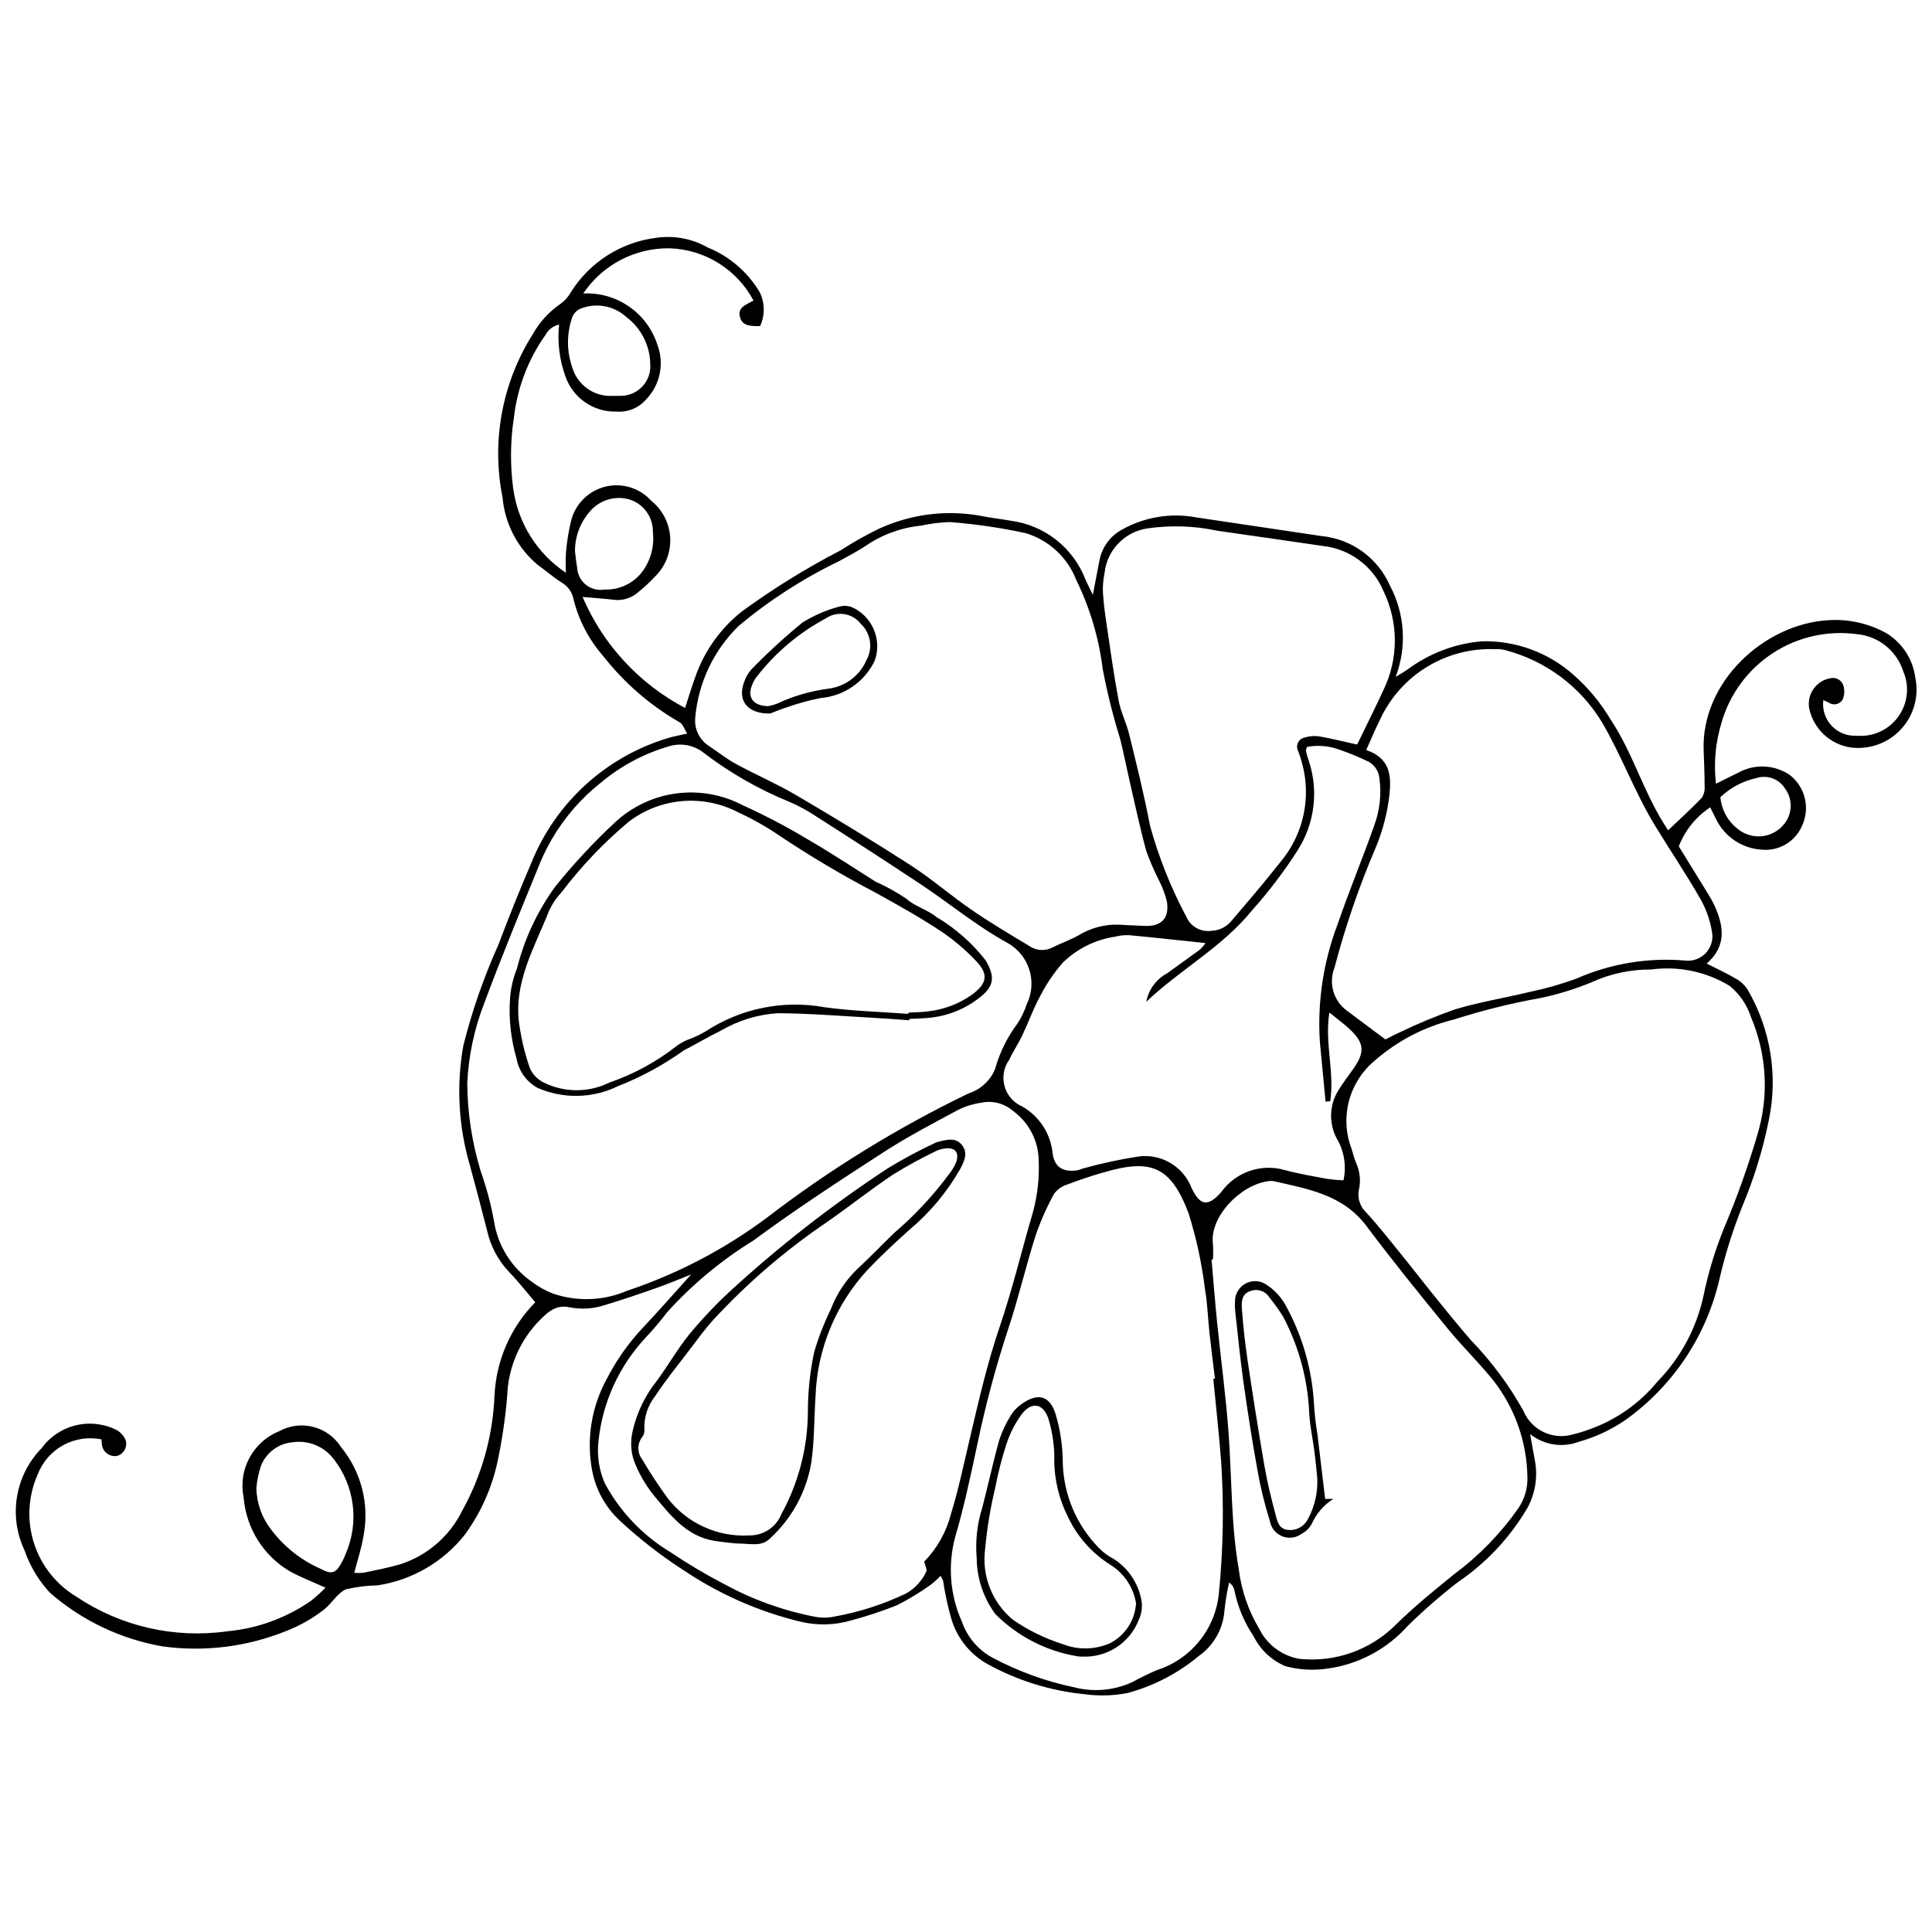 <?xml version="1.0" encoding="UTF-8"?>
<!-- The Best Svg Icon site in the world: iconSvg.co, Visit us! https://iconsvg.co -->
<svg width="800px" height="800px" version="1.1" viewBox="144 144 512 512" xmlns="http://www.w3.org/2000/svg">
 <defs>
  <clipPath id="a">
   <path d="m148.09 206h503.81v388h-503.81z"/>
  </clipPath>
 </defs>
 <g clip-path="url(#a)">
  <path d="m230.26 564.75c-3.477-1.578-6.535-2.734-9.375-4.297l-0.004 0.004c-7.035-4.121-11.625-11.41-12.305-19.535-0.754-3.59-0.215-7.332 1.523-10.566 1.734-3.234 4.559-5.75 7.969-7.109 5.723-3.094 12.863-1.223 16.332 4.277 5.434 6.648 7.59 15.383 5.879 23.797-0.508 3.062-1.512 6.043-2.398 9.492v-0.004c0.836 0.074 1.68 0.066 2.512-0.02 3.203-0.68 6.426-1.305 9.566-2.203h0.004c7.164-2.277 13.102-7.359 16.453-14.09 5.227-9.387 8.184-19.867 8.633-30.602 0.418-9.309 4.262-18.133 10.797-24.773-2.359-2.758-4.516-5.539-6.949-8.055-2.863-3.019-4.859-6.758-5.777-10.816-1.469-5.812-3.023-11.605-4.586-17.395-3.031-10.305-3.629-21.172-1.75-31.746 2.293-9.133 5.391-18.047 9.25-26.637 2.789-7.336 5.68-14.645 8.797-21.848 6.41-15.895 19.68-28.023 36.082-32.992 1.465-0.469 3-0.719 5.191-1.23-0.766-1.199-1.137-2.539-1.977-2.973h0.004c-7.832-4.496-14.715-10.465-20.281-17.578-3.785-4.316-6.484-9.48-7.863-15.055-0.336-1.816-1.441-3.402-3.031-4.344-2.285-1.441-4.336-3.246-6.539-4.824-5.301-4.473-8.621-10.863-9.23-17.773-2.988-14.887-0.141-30.352 7.949-43.199 1.816-3.262 4.363-6.055 7.441-8.16 1.148-0.828 2.094-1.906 2.766-3.152 4.945-7.828 13.105-13.059 22.285-14.285 4.812-0.758 9.738 0.141 13.973 2.547 5.742 2.344 10.566 6.496 13.734 11.828 1.387 2.824 1.422 6.121 0.098 8.977-3.457 0.137-4.844-0.496-5.332-2.41-0.672-2.633 1.621-3.207 3.582-4.356l0.004-0.004c-4.367-8.191-12.746-13.457-22.023-13.836-9.234-0.211-17.941 4.301-23.094 11.969 4.324-0.215 8.598 1.008 12.156 3.477 3.559 2.469 6.199 6.047 7.512 10.172 1.852 4.945 0.715 10.516-2.93 14.34-1.973 2.332-4.953 3.566-7.996 3.312-6.035 0.145-11.477-3.621-13.465-9.32-1.594-4.398-2.168-9.102-1.68-13.75-1.547 0.348-2.863 1.352-3.613 2.75-4.551 6.434-7.418 13.91-8.34 21.738-0.984 6.356-1.047 12.824-0.18 19.199 1.289 9.012 6.359 17.047 13.938 22.094-0.086-1.844-0.074-3.695 0.035-5.539 0.242-2.828 0.703-5.637 1.379-8.398 1.164-4.414 4.66-7.832 9.102-8.898 4.438-1.062 9.105 0.395 12.145 3.801 2.996 2.414 4.812 6 4.984 9.844 0.172 3.844-1.309 7.574-4.074 10.25-1.465 1.559-3.039 3.012-4.711 4.34-1.801 1.465-4.137 2.094-6.426 1.727-2.359-0.27-4.727-0.43-8.016-0.715h-0.004c5.414 12.633 15.008 23.02 27.168 29.418 0.922-2.816 1.711-5.473 2.66-8.074 2.367-6.902 6.672-12.98 12.395-17.504 8.305-6.059 17.059-11.477 26.188-16.207 3.231-2.082 6.582-3.973 10.035-5.664 8.469-3.922 17.945-5.129 27.125-3.453 2.656 0.555 5.371 0.816 8.043 1.305 4.348 0.594 8.457 2.336 11.906 5.051 3.445 2.711 6.109 6.297 7.707 10.379 0.469 1.125 1.047 2.199 2.012 4.203 0.711-3.731 1.211-6.477 1.762-9.215v0.004c0.672-3.422 2.824-6.367 5.879-8.047 6.035-3.406 13.086-4.559 19.895-3.258 11.008 1.602 22 3.316 33.008 4.918 3.93 0.371 7.691 1.789 10.891 4.102 3.199 2.316 5.719 5.445 7.301 9.062 3.961 7.461 4.512 16.27 1.504 24.164 1.605-0.992 2.367-1.414 3.074-1.906 5.75-4.305 12.594-6.914 19.754-7.527 8.965-0.234 17.68 2.965 24.367 8.945 3.856 3.394 7.152 7.379 9.773 11.801 5.75 8.613 8.547 18.648 13.98 27.363 0.438 0.703 0.879 1.398 1.246 1.98 3.078-2.93 6.109-5.664 8.926-8.605v0.004c0.594-0.93 0.859-2.027 0.754-3.125 0.008-3.141-0.141-6.281-0.258-9.422-0.676-18.133 16.027-33.57 33.102-34.539h0.004c5.32-0.34 10.625 0.848 15.289 3.426 4.238 2.562 7.074 6.922 7.707 11.832 1.016 4.91-0.406 10.008-3.824 13.676-3.414 3.672-8.398 5.457-13.367 4.793-5.516-0.848-9.906-5.066-10.973-10.547-0.539-3.715 1.984-7.176 5.684-7.801 1.473-0.336 2.957 0.512 3.414 1.949 0.359 1.191 0.305 2.465-0.152 3.617-0.34 0.648-0.941 1.117-1.652 1.293-0.711 0.176-1.461 0.035-2.062-0.379-0.445-0.227-0.906-0.426-1.453-0.684-0.32 2.473 0.48 4.961 2.18 6.789 1.699 1.824 4.125 2.797 6.613 2.652 4.312 0.398 8.512-1.508 11.051-5.012 2.543-3.5 3.051-8.086 1.336-12.059-1.746-5.445-6.578-9.32-12.273-9.84-7.789-1.051-15.699 0.734-22.281 5.027-6.586 4.297-11.406 10.816-13.582 18.367-1.621 5.254-2.129 10.789-1.492 16.25 2.133-1.059 3.973-2 5.836-2.887h-0.004c4.316-2.434 9.637-2.215 13.734 0.566 4.078 3.168 5.43 8.73 3.262 13.414-1.777 4.215-6.074 6.793-10.629 6.383-2.586-0.145-5.086-0.98-7.234-2.422-2.152-1.441-3.875-3.438-4.988-5.773-0.445-0.887-0.883-1.781-1.504-3.031-3.777 2.504-6.688 6.113-8.328 10.336 2.586 4.195 5.207 8.434 7.809 12.684 0.613 0.961 1.168 1.965 1.656 2.996 2.418 5.418 3.324 10.703-2.074 15.387 2.867 1.465 5.422 2.629 7.82 4.055h0.004c1.23 0.691 2.269 1.672 3.031 2.863 6.113 10.48 8.105 22.867 5.582 34.734-1.531 7.559-3.789 14.953-6.742 22.074-2.637 6.461-4.746 13.121-6.316 19.918-3.461 15.051-12.312 28.312-24.879 37.289-3.766 2.594-7.938 4.551-12.34 5.789-4.367 1.656-9.281 0.887-12.934-2.016 0.504 2.824 0.844 4.965 1.27 7.086l-0.004-0.004c0.781 4.238 0.09 8.613-1.961 12.402-4.609 7.891-10.934 14.648-18.508 19.77-4.617 3.586-9.023 7.43-13.199 11.52-5.453 6.129-12.895 10.137-21.012 11.32-3.809 0.602-7.699 0.402-11.426-0.586-3.691-1.547-6.699-4.379-8.469-7.969-2.481-3.676-4.207-7.805-5.078-12.152-0.164-0.848-0.676-1.59-1.41-2.043-0.562 2.5-0.98 5.035-1.242 7.586-0.383 4.777-2.879 9.133-6.805 11.887-5.516 4.594-11.961 7.934-18.891 9.797-3.637 0.703-7.356 0.82-11.027 0.348-9.254-0.875-18.227-3.668-26.348-8.191-4.508-2.629-7.836-6.879-9.312-11.883-0.93-3.285-1.648-6.625-2.156-9.996-0.18-0.473-0.41-0.926-0.688-1.348-0.777 0.844-1.621 1.617-2.527 2.32-2.863 2.07-5.887 3.906-9.043 5.492-3.984 1.586-8.055 2.934-12.199 4.035-4.383 1.277-9.027 1.375-13.465 0.285-10.98-2.668-21.402-7.262-30.785-13.562-6-3.863-11.648-8.246-16.883-13.098-3.926-3.617-6.555-8.422-7.484-13.68-1.465-8.23-0.062-16.711 3.973-24.031 2.484-4.832 5.617-9.297 9.316-13.277 4.305-4.551 8.426-9.277 13-14.34-3.332 1.309-6.25 2.555-9.238 3.602-4.57 1.602-9.152 3.18-13.793 4.555-3.008 0.973-6.215 1.152-9.312 0.527-3.961-0.859-6.371 2.008-8.723 4.43l0.004 0.004c-4.715 5.262-7.434 12.012-7.676 19.07-0.488 5.832-1.34 11.629-2.551 17.355-1.492 6.996-4.441 13.602-8.656 19.383-5.723 7.262-13.992 12.074-23.133 13.461-2.84 0.051-5.664 0.406-8.426 1.059-2.402 1.105-3.883 4.047-6.148 5.641-2.949 2.242-6.195 4.059-9.645 5.398-10.391 4.195-21.695 5.602-32.797 4.074-11.039-1.93-21.34-6.832-29.797-14.184-3.016-3.246-5.316-7.086-6.762-11.273-2.102-4.434-2.793-9.406-1.984-14.246 0.812-4.84 3.086-9.316 6.519-12.824 2.215-3.039 5.441-5.188 9.098-6.062s7.504-0.414 10.855 1.293c1.062 0.625 1.891 1.586 2.344 2.731 0.477 1.746-0.52 3.551-2.246 4.074-0.906 0.18-1.84-0.016-2.602-0.531-0.762-0.52-1.281-1.32-1.449-2.223-0.094-0.531-0.133-1.066-0.125-1.605-3.461-0.707-7.062-0.164-10.164 1.535-3.098 1.699-5.492 4.445-6.754 7.746-2.543 5.723-2.902 12.176-1.012 18.148 1.891 5.969 5.902 11.039 11.273 14.254 11.734 7.879 25.965 11.145 39.961 9.172 7.973-0.73 15.625-3.512 22.203-8.078 1.348-1.086 2.633-2.246 3.852-3.481zm351.29-163.82c-5.469-0.035-10.879 1.129-15.844 3.414-4.328 1.781-8.809 3.164-13.387 4.125-7.816 1.398-15.531 3.316-23.09 5.734-7.773 1.902-14.973 5.656-20.984 10.938-3.305 2.762-5.668 6.488-6.762 10.66-1.09 4.168-0.852 8.574 0.68 12.605 0.406 1.219 0.684 2.488 1.172 3.672v-0.004c1.031 2.211 1.32 4.699 0.816 7.086-0.5 2.258 0.234 4.609 1.934 6.18 3.371 3.676 6.445 7.625 9.594 11.504 2.789 3.434 5.477 6.953 8.262 10.387 3.227 3.981 6.434 7.981 9.793 11.848h-0.004c5.465 5.633 10.168 11.953 13.992 18.805 2.141 5.144 7.82 7.836 13.16 6.238 1.523-0.371 3.023-0.832 4.492-1.383 7.027-2.523 13.234-6.918 17.957-12.707 6.094-6.266 10.293-14.125 12.125-22.676 1.289-6.273 3.172-12.414 5.617-18.34 3.316-7.879 6.188-15.938 8.605-24.137 3.16-10.305 2.578-21.395-1.641-31.316-1.047-3.25-3.008-6.129-5.652-8.293-6.242-3.793-13.598-5.324-20.836-4.34zm-253.29-66.902c-0.363 3.074 1.082 6.082 3.711 7.723 2.371 1.574 4.617 3.379 7.109 4.731 5.258 2.856 10.785 5.231 15.938 8.254 10.195 5.992 20.32 12.121 30.254 18.531 5.621 3.625 10.703 8.066 16.223 11.859 4.93 3.387 10.086 6.449 15.219 9.527 1.785 1.277 4.129 1.465 6.098 0.492 2.269-1.164 4.719-1.996 6.941-3.234 3.301-2.039 7.141-3.035 11.016-2.856 2.133 0.156 4.273 0.191 6.406 0.312 4.547 0.258 6.805-1.996 6.059-6.465v-0.004c-0.477-1.93-1.176-3.797-2.078-5.566-1.301-2.535-2.43-5.152-3.387-7.836-1.656-6.051-2.957-12.203-4.367-18.32-0.863-3.738-1.594-7.508-2.516-11.23v-0.004c-1.898-6.113-3.449-12.328-4.652-18.613-1.008-8.219-3.383-16.207-7.023-23.645-2.312-5.953-7.231-10.52-13.34-12.387-6.652-1.441-13.395-2.43-20.18-2.949-2.566 0.082-5.117 0.402-7.625 0.953-5.277 0.527-10.336 2.383-14.703 5.394-2.25 1.492-4.672 2.727-7.039 4.039v-0.004c-9.516 4.59-18.43 10.34-26.535 17.117-6.606 6.426-10.695 15-11.527 24.18zm-60.434 97.074c0.062 7.867 1.258 15.688 3.543 23.215 1.531 4.305 2.711 8.723 3.531 13.219 0.992 6.57 4.66 12.438 10.133 16.207 1.676 1.273 3.519 2.305 5.484 3.059 6.43 2.211 13.453 1.945 19.695-0.746 13.273-4.438 25.754-10.961 36.977-19.324 16.652-12.789 34.578-23.84 53.488-32.969 3.184-1.016 5.758-3.383 7.031-6.473 1.223-4.398 3.266-8.527 6.023-12.168 0.996-1.566 1.793-3.254 2.375-5.016 2.879-5.926 0.613-13.07-5.156-16.25-8.289-4.566-15.512-10.602-23.344-15.781-9.043-5.977-18.133-11.879-27.277-17.703-2.371-1.59-4.891-2.941-7.527-4.043-7.918-3.266-15.383-7.547-22.195-12.738-2.68-2.184-6.293-2.84-9.57-1.742-6.586 1.945-12.691 5.242-17.934 9.676-6.965 5.547-12.43 12.742-15.898 20.941-5.074 12.414-10.195 24.812-14.875 37.379h0.004c-2.648 6.793-4.172 13.973-4.508 21.258zm243.32-11.641c1.16-0.578 2.266-1.203 3.426-1.703 4.871-2.363 9.875-4.453 14.984-6.254 6.527-1.973 13.324-3.051 19.969-4.664 4.156-0.863 8.25-2.031 12.234-3.496 9.188-4.043 19.254-5.676 29.25-4.75 1.883 0.094 3.715-0.633 5.012-2 1.301-1.363 1.941-3.227 1.754-5.102-0.449-3.227-1.504-6.34-3.106-9.176-3.797-6.66-8.113-13.023-12.105-19.574-5.344-8.766-8.812-18.473-14.039-27.363-5.75-9.477-14.977-16.332-25.707-19.113-0.832-0.207-1.695-0.281-2.551-0.223-6.324-0.266-12.582 1.34-17.996 4.621-5.414 3.277-9.738 8.078-12.434 13.805-1.324 2.602-2.426 5.316-3.773 8.301 6.25 2.144 6.672 6.586 6.172 11.691-0.535 4.82-1.746 9.539-3.598 14.023-4.445 10.363-8.117 21.047-10.98 31.953-1.617 4.074-0.301 8.73 3.211 11.352 3.387 2.531 6.773 5.055 10.277 7.672zm-122.22 138.38c3.441-3.531 5.891-7.906 7.109-12.688 2.004-6.539 3.402-13.27 4.977-19.934 2.356-9.988 4.621-19.969 7.949-29.73 3.402-9.977 5.832-20.277 8.82-30.398 1.18-4.41 1.68-8.973 1.488-13.531-0.062-5.211-2.586-10.09-6.805-13.148-2.289-1.996-5.375-2.805-8.348-2.188-2.125 0.293-4.188 0.922-6.117 1.859-6.656 3.582-13.387 7.086-19.723 11.184-11.695 7.566-23.383 15.195-34.59 23.457-8.5 5.242-16.219 11.66-22.918 19.066-1.723 2.277-3.566 4.461-5.523 6.539-7.113 7.547-11.551 17.219-12.637 27.531-0.449 3.852 0.141 7.754 1.711 11.305 4.082 7.551 10.129 13.863 17.496 18.266 4.492 3.027 9.152 5.797 13.961 8.293 7.508 4.121 15.613 7.059 24.02 8.699 1.684 0.352 3.422 0.359 5.106 0.023 6.621-1.16 13.047-3.215 19.113-6.106 2.394-1.316 4.309-3.363 5.457-5.844 0.262-0.492-0.266-1.41-0.547-2.656zm76.523-80.07-0.375 0.027c0.484 5.539 0.906 11.082 1.469 16.613 0.98 9.645 2.285 19.262 3.012 28.922 0.918 12.227 0.633 24.527 2.754 36.68l-0.004 0.004c0.707 5.523 2.543 10.844 5.398 15.629 2.059 4.18 5.981 7.129 10.566 7.953 9.504 1.035 18.961-2.309 25.695-9.094 4.875-4.781 10.199-9.125 15.523-13.414 6.512-4.852 12.207-10.711 16.867-17.359 1.703-2.481 2.555-5.449 2.422-8.457-0.172-9.211-3.328-18.121-8.992-25.391-3.828-4.781-8.277-9.062-12.148-13.809-7.297-8.941-14.578-17.906-21.492-27.141-6.269-8.375-15.586-9.84-24.73-11.941v0.004c-0.426-0.066-0.859-0.055-1.281 0.027-7.613 1-15.551 9.602-14.707 16.465 0.094 1.426 0.102 2.856 0.023 4.281zm0.082 31.621 0.445-0.051c-0.48-3.965-1-7.922-1.434-11.891-0.434-3.973-0.531-8-1.23-11.922l0.004-0.004c-0.836-6.793-2.289-13.5-4.344-20.027-4.777-12.617-10.109-14.438-22.613-10.773-3.125 0.914-6.234 1.914-9.27 3.094h0.004c-1.473 0.414-2.773 1.289-3.715 2.492-1.992 3.598-3.66 7.367-4.977 11.262-2.59 8.145-4.508 16.508-7.215 24.613-3.297 10.023-6.027 20.223-8.18 30.551-1.75 8.211-3.481 16.453-5.848 24.496v-0.004c-2.039 7.492-1.418 15.461 1.762 22.543 1.426 4.117 4.356 7.543 8.203 9.59 6.805 3.609 14.086 6.238 21.629 7.812 5.144 1.312 10.582 0.805 15.395-1.434 2.094-1.156 4.242-2.203 6.438-3.144 4.441-1.418 8.371-4.109 11.293-7.742 2.922-3.629 4.711-8.043 5.144-12.684 1.148-11.512 1.352-23.098 0.609-34.641-0.551-7.391-1.391-14.762-2.098-22.141zm30.992-73.559-1.227 0.105c-0.512-5.34-1.043-10.684-1.531-16.027-0.648-10.582 0.973-21.18 4.758-31.082 3.012-8.766 6.582-17.34 9.668-26.078l-0.004-0.004c1.496-4.035 1.961-8.379 1.352-12.637-0.223-2.016-1.527-3.742-3.402-4.512-2.305-1.094-4.668-2.059-7.082-2.891-2.762-1.043-5.758-1.312-8.66-0.781-0.168 0.496-0.371 0.781-0.32 1.012v0.004c0.176 0.836 0.41 1.656 0.695 2.461 2.731 7.984 1.68 16.777-2.856 23.891-3.606 5.652-7.668 11-12.141 15.992-7.82 9.68-18.91 15.578-28.008 24.199h0.004c0.609-3.219 2.641-5.988 5.523-7.543 2.879-2.106 5.809-4.144 8.676-6.266 0.562-0.527 1.062-1.113 1.492-1.75-6.992-0.734-13.578-1.473-20.18-2.086v-0.004c-1.281-0.055-2.562 0.078-3.805 0.402-5.25 0.789-10.113 3.219-13.895 6.949-2.316 2.676-4.301 5.621-5.922 8.77-1.824 3.348-3.109 6.988-4.746 10.441-1.035 2.184-2.414 4.203-3.426 6.394-1.473 2.031-1.941 4.617-1.277 7.035 0.66 2.418 2.383 4.406 4.684 5.402 4.531 2.578 7.531 7.188 8.051 12.371 0.477 3.688 2.711 5.066 6.414 4.566 0.691-0.094 1.344-0.457 2.031-0.613 4.527-1.242 9.121-2.238 13.758-2.981 6.277-1.113 12.453 2.418 14.688 8.391 1.984 4.023 3.957 5.398 7.824 0.918 1.855-2.566 4.453-4.5 7.441-5.543 2.992-1.043 6.231-1.145 9.277-0.289 3.707 1.012 7.516 1.652 11.297 2.363 1.445 0.203 2.902 0.332 4.359 0.387 0.836-3.82 0.184-7.812-1.828-11.164-2.094-4.008-1.918-8.824 0.465-12.664 1.188-1.938 2.574-3.754 3.894-5.609 3.246-4.57 3.043-7.016-1.07-10.789-1.551-1.422-3.262-2.664-5.207-4.238-1.27 8.078 1.406 15.82 0.238 23.492zm7.129-94.516c2.332-4.812 4.758-9.625 7.004-14.516h0.004c3.977-8.242 3.977-17.84 0.012-26.082-1.352-3.246-3.547-6.074-6.356-8.184-2.812-2.113-6.133-3.438-9.629-3.832-9.32-1.332-18.633-2.734-27.957-4.031-6.148-1.324-12.488-1.539-18.715-0.633-6.004 0.918-10.637 5.758-11.297 11.797-0.348 1.676-0.496 3.391-0.438 5.102 0.188 2.977 0.59 5.945 1.031 8.902 0.984 6.625 1.898 13.27 3.144 19.848 0.578 3.051 2.059 5.918 2.801 8.953 1.953 8.012 3.981 16.023 5.496 24.125v-0.004c2.305 8.395 5.539 16.504 9.637 24.184 1.109 2.582 3.805 4.113 6.59 3.738 2.168-0.059 4.195-1.098 5.512-2.816 4.363-5.086 8.711-10.191 12.855-15.457 5.594-6.668 7.875-15.504 6.207-24.047-0.359-1.82-0.871-3.606-1.539-5.336-0.367-0.719-0.363-1.57 0.008-2.285 0.375-0.719 1.07-1.211 1.871-1.32 1.227-0.383 2.531-0.469 3.801-0.258 3.199 0.559 6.356 1.355 9.961 2.148zm-291.71 197.02c0.078 4.031 1.469 7.926 3.965 11.09 3.418 4.523 7.945 8.09 13.141 10.359 3.027 1.633 4.051 1.09 5.707-2.082h0.004c0.328-0.629 0.617-1.277 0.863-1.945 1.766-4.07 2.41-8.539 1.855-12.941-0.551-4.402-2.273-8.574-4.988-12.082-2.535-3.394-6.719-5.129-10.91-4.527-3.797 0.316-7.078 2.773-8.445 6.328-0.625 1.879-1.023 3.828-1.191 5.801zm94.551-289.43c0.715 0 1.43 0.039 2.137-0.008h0.004c2.156-0.031 4.207-0.953 5.664-2.547 1.457-1.594 2.191-3.719 2.027-5.871-0.074-4.945-2.445-9.574-6.41-12.523-3.156-2.852-7.621-3.742-11.629-2.32-1.371 0.402-2.43 1.5-2.785 2.883-1.371 4.242-1.297 8.82 0.211 13.016 1.449 4.66 5.914 7.715 10.781 7.371zm-10.117 41.191c0.184 1.406 0.297 2.824 0.559 4.219v-0.004c0.059 1.797 0.891 3.481 2.281 4.613 1.391 1.137 3.207 1.617 4.977 1.312 3.609 0.137 7.09-1.352 9.48-4.062 2.602-3.082 3.812-7.106 3.348-11.113 0.109-3.988-2.457-7.555-6.269-8.723-3.789-1.059-7.852 0.18-10.402 3.176-2.578 2.922-3.992 6.684-3.973 10.578zm303.54 65.168v-0.004c0.277 3.215 1.848 6.18 4.356 8.207 1.953 1.727 4.578 2.488 7.152 2.07 2.57-0.418 4.82-1.969 6.125-4.223 1.512-2.672 1.293-5.984-0.555-8.43-1.598-2.496-4.672-3.606-7.492-2.703-3.598 0.789-6.914 2.543-9.586 5.078z"/>
 </g>
 <path d="m348.12 333.09c-6.172 0.113-8.777-3.543-6.887-8.434h0.004c0.402-1.219 1.055-2.34 1.918-3.289 4.258-4.371 8.758-8.5 13.473-12.367 3.004-1.871 6.266-3.293 9.684-4.219 1.09-0.312 2.246-0.289 3.32 0.066 5.488 2.379 8.191 8.598 6.188 14.23-2.691 5.641-8.188 9.422-14.418 9.922-3.047 0.609-6.047 1.438-8.977 2.477-1.746 0.539-3.43 1.281-4.305 1.613zm-0.609-1.949c0.844-0.145 1.672-0.375 2.469-0.691 4.254-1.988 8.785-3.312 13.441-3.93 4.504-0.516 8.387-3.394 10.188-7.555 1.789-3.199 1.152-7.211-1.547-9.699-2.231-2.828-6.281-3.426-9.238-1.367-7.051 3.769-13.234 8.973-18.152 15.277-0.547 0.66-0.984 1.402-1.293 2.199-1.43 3.34 0.09 5.66 4.133 5.766z"/>
 <path d="m384.97 414.38c-2.977-0.207-5.953-0.453-8.934-0.617-8.664-0.473-17.328-1.199-25.992-1.254v0.004c-5.285 0.355-10.418 1.934-14.996 4.606-2.938 1.438-5.766 3.09-8.648 4.641h0.004c-0.402 0.152-0.785 0.348-1.145 0.578-5.449 3.898-11.355 7.109-17.59 9.555-6.66 3.219-14.395 3.375-21.176 0.422-2.941-1.605-5-4.453-5.594-7.746-1.527-5.211-2.113-10.652-1.727-16.066 0.207-2.703 0.828-5.359 1.84-7.875 1.949-7.769 5.367-15.094 10.066-21.578 4.906-6.109 10.246-11.855 15.984-17.191 4.496-4.152 10.172-6.809 16.242-7.598 6.066-0.789 12.234 0.324 17.641 3.188 5.981 2.711 11.793 5.773 17.414 9.168 6.023 3.492 11.84 7.348 17.73 11.07v-0.004c2.836 1.25 5.551 2.758 8.113 4.5 2.277 2.055 5.625 2.898 8.008 4.867h0.004c5.016 2.984 9.434 6.879 13.023 11.488 2.383 4.152 2.363 6.66-1.43 9.672-3.918 3.152-8.676 5.078-13.684 5.535-1.707 0.16-3.422 0.188-5.133 0.277zm-0.25-1.688 0.02-0.344c1.711-0.098 3.441-0.074 5.133-0.32h0.004c4.273-0.461 8.355-2.019 11.852-4.527 3.887-2.961 4.289-5.34 0.887-8.883-2.848-3.004-6.023-5.676-9.465-7.973-5.594-3.664-11.445-6.953-17.309-10.18-8.594-4.5-16.945-9.449-25.02-14.828-3.531-2.426-7.262-4.547-11.152-6.34-4.602-2.41-9.797-3.449-14.969-2.992-5.176 0.457-10.109 2.391-14.215 5.566-6.539 5.504-12.449 11.719-17.617 18.527-1.379 1.457-2.512 3.129-3.352 4.949-3.84 9.734-9.504 19.055-7.91 30.164h0.004c0.562 3.914 1.496 7.766 2.781 11.504 0.738 1.691 2.055 3.062 3.715 3.867 5.492 2.723 11.938 2.719 17.426-0.012 6.484-2.227 12.543-5.539 17.922-9.785 1.16-0.832 2.441-1.477 3.801-1.91 1.316-0.539 2.594-1.176 3.82-1.895 9.289-6.07 20.555-8.34 31.469-6.348 7.336 1.008 14.781 1.199 22.176 1.758z"/>
 <path d="m339.02 553.03c-1.203-0.145-3.477-0.332-5.719-0.695-7.394-1.207-11.656-6.805-15.996-12v-0.004c-2.324-2.867-4.16-6.106-5.422-9.574-0.727-2.418-0.809-4.988-0.238-7.449 1.098-4.891 3.301-9.465 6.43-13.383 2.969-4 5.426-8.398 8.555-12.258 3.269-3.961 6.793-7.703 10.547-11.203 13.125-12.082 27.211-23.074 42.125-32.871 4.121-2.512 8.383-4.789 12.762-6.828 0.266-0.113 0.539-0.191 0.82-0.238 2.109-0.512 4.352-1.129 5.981 0.84 1.75 2.117 0.723 4.316-0.375 6.375l0.004 0.004c-3.465 6.09-7.984 11.523-13.348 16.035-3.824 3.426-7.602 6.926-11.137 10.645-8.543 9.191-13.477 21.16-13.887 33.703-0.379 5.832-0.293 11.727-1.117 17.492h-0.004c-1.316 7.805-5.231 14.938-11.113 20.238-2.168 2.102-5.125 1.164-8.867 1.172zm3.531-2.129c3.746 0.066 7.144-2.188 8.539-5.668 4.543-8.301 6.953-17.602 7.008-27.066 0-5.273 0.547-10.535 1.629-15.695 1.141-3.961 2.629-7.812 4.449-11.508 1.512-4.023 3.906-7.66 7-10.641 3.348-3.106 6.512-6.406 9.793-9.586 5.535-4.731 10.508-10.082 14.816-15.953 0.688-0.902 1.25-1.895 1.668-2.945 0.77-2.543-0.441-3.848-3.113-3.473v-0.004c-0.852 0.109-1.68 0.363-2.449 0.75-3.848 1.855-7.594 3.914-11.23 6.16-5.91 3.961-11.504 8.387-17.336 12.469h0.004c-11.113 7.512-21.32 16.285-30.406 26.148-2.461 2.758-4.625 5.781-6.871 8.727-2.848 3.734-5.824 7.391-8.387 11.312-1.98 2.488-3.012 5.606-2.902 8.789 0.086 0.711-0.09 1.434-0.496 2.023-1.418 1.734-1.457 4.215-0.09 5.984 2.074 3.555 4.359 7.004 6.777 10.336 5.141 6.637 13.219 10.316 21.598 9.84z"/>
 <path d="m495.18 541.23h2.152c-2.523 1.598-4.512 3.914-5.719 6.644-0.621 1.113-1.551 2.019-2.68 2.606-1.492 1.098-3.449 1.34-5.16 0.641-1.715-0.699-2.945-2.234-3.25-4.062-1.418-4.481-2.527-9.055-3.324-13.688-1.398-7.703-2.594-15.449-3.684-23.203-0.875-6.211-1.477-12.461-2.172-18.699-0.094-0.852-0.117-1.707-0.062-2.562-0.023-2.043 1.125-3.922 2.953-4.832 1.828-0.914 4.019-0.699 5.637 0.547 2.016 1.355 3.676 3.176 4.84 5.305 4.352 7.887 6.902 16.641 7.481 25.629 0.145 2.848 0.461 5.688 0.941 8.5 0.668 5.629 1.34 11.262 2.047 17.176zm-2.098-5.586c-0.234-2.266-0.426-4.535-0.719-6.789-0.441-3.387-1.184-6.75-1.395-10.148-0.352-8.996-2.715-17.797-6.914-25.758-1.109-1.777-2.328-3.488-3.652-5.117-1.117-1.777-3.371-2.461-5.285-1.598-2.176 0.84-2.121 2.992-1.992 4.762 0.32 4.398 0.797 8.793 1.445 13.152 1.41 9.441 2.883 18.871 4.508 28.277 0.75 4.348 1.805 8.652 2.945 12.918 0.449 1.68 0.789 3.758 3.172 4.086l-0.004-0.004c2.312 0.32 4.559-0.922 5.523-3.047 1.746-3.297 2.562-7.008 2.367-10.73z"/>
 <path d="m430.75 583.01c-0.461 0.016-0.918-0.016-1.371-0.102-8.195-1.383-15.758-5.293-21.625-11.184-3.133-4.273-4.852-9.418-4.918-14.719-0.395-4.57 0.113-9.172 1.496-13.547 1.559-5.934 2.824-11.945 4.481-17.848 0.766-2.301 1.801-4.5 3.09-6.555 0.664-1.094 1.547-2.043 2.59-2.789 4.508-3.356 7.828-2.523 9.363 2.867v0.004c1.195 4.106 1.797 8.359 1.789 12.637 0.254 8.367 3.629 16.332 9.457 22.336 1.18 1.25 2.566 2.281 4.102 3.055 3.894 2.523 6.551 6.559 7.324 11.133 0.246 1.684-0.008 3.402-0.723 4.945-1.16 3.008-3.242 5.57-5.945 7.324-2.703 1.754-5.891 2.609-9.109 2.441zm14.312-14.125c-0.695-4.234-3.184-7.961-6.828-10.223-4.953-3.117-8.891-7.606-11.332-12.922-2.473-5.008-3.676-10.543-3.5-16.121-0.094-3.266-0.617-6.504-1.559-9.629-1.387-4.215-4.602-4.633-7.227-1.008h-0.004c-1.648 2.316-2.945 4.863-3.848 7.559-1.238 3.781-2.231 7.637-2.977 11.543-1.305 5.387-2.211 10.863-2.715 16.383-0.945 7.086 1.812 14.164 7.305 18.738 4.086 2.832 8.578 5.035 13.32 6.527 4.016 1.562 8.488 1.473 12.438-0.246 4.023-2.059 6.656-6.09 6.926-10.602z"/>
</svg>